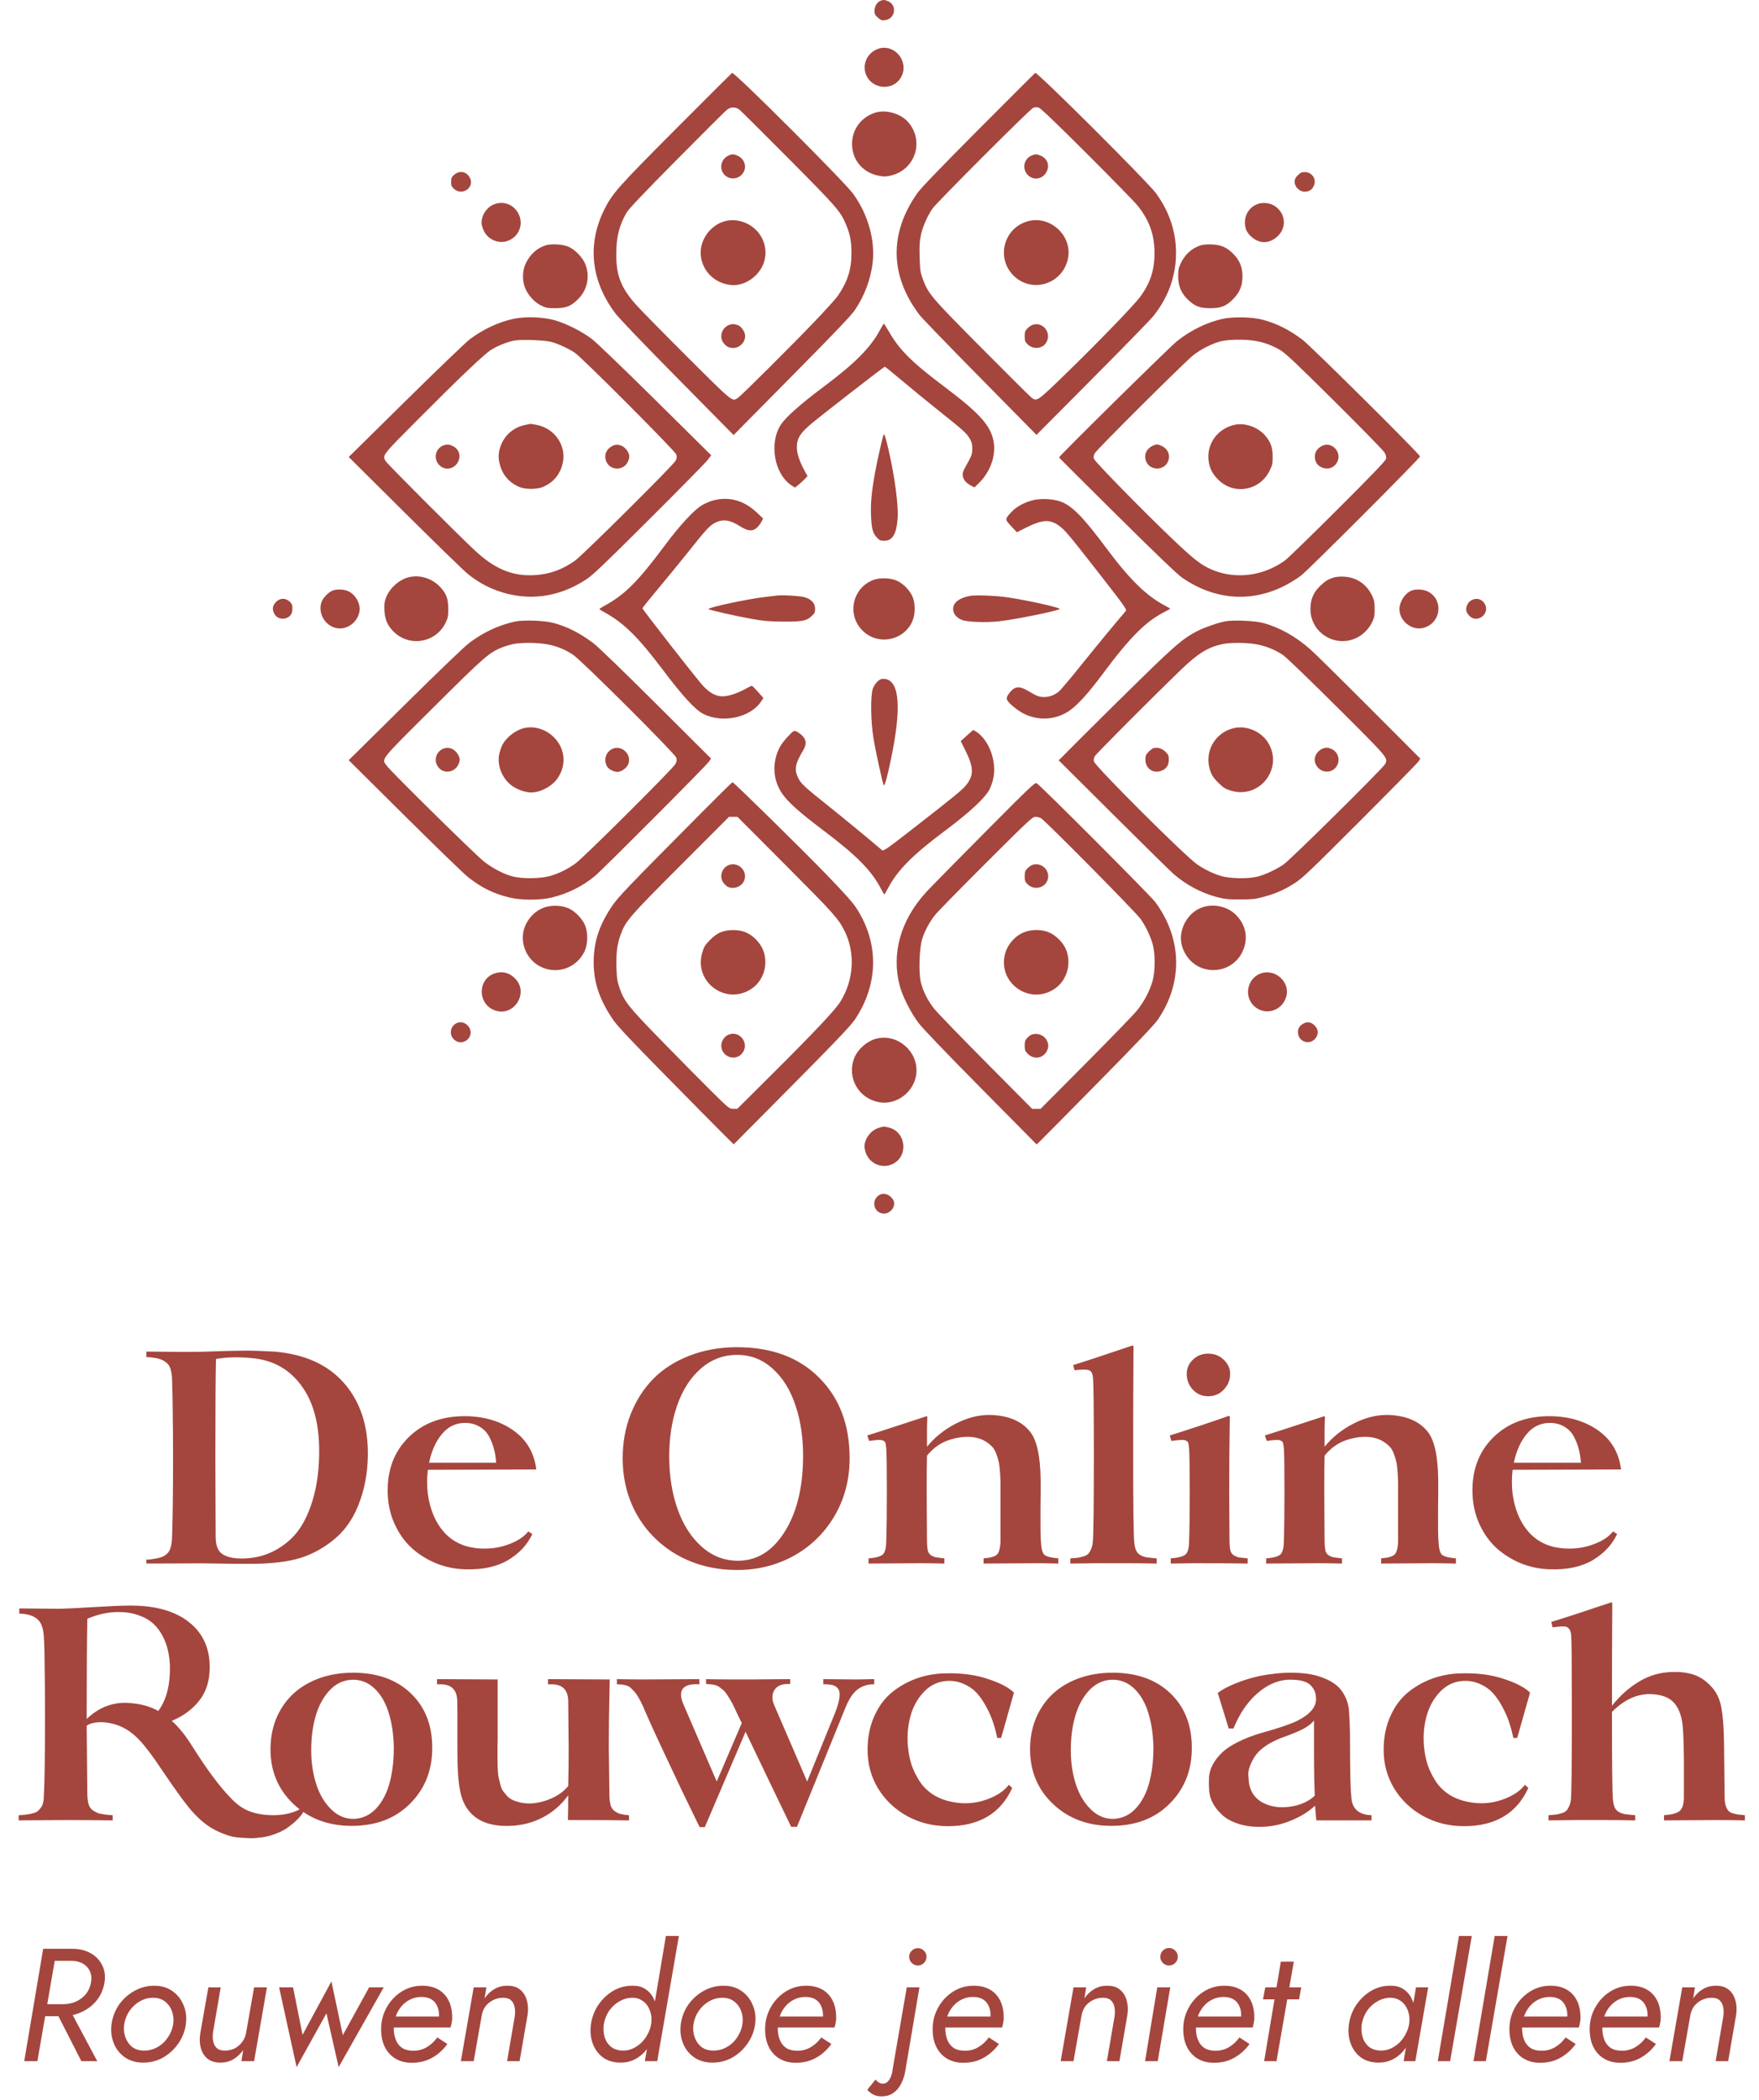 <?xml version="1.0" encoding="UTF-8"?>
<svg xmlns="http://www.w3.org/2000/svg" width="548" height="654" viewBox="0 0 548 654" fill="none">
  <path d="M16.55 624.75H21.1L30.3 642H25.35L16.55 624.75ZM13.45 607H17.7L11.65 642H7.55L13.45 607ZM15.1 610.75L15.75 607H22.6C24.733 607 26.6 607.45 28.2 608.35C29.8 609.217 31 610.45 31.8 612.05C32.633 613.617 32.883 615.433 32.55 617.5C32.217 619.6 31.417 621.45 30.15 623.05C28.883 624.617 27.3 625.833 25.4 626.7C23.533 627.567 21.5 628 19.3 628H12.15L12.8 624.25H19.65C21.117 624.25 22.45 623.983 23.65 623.45C24.883 622.883 25.917 622.1 26.75 621.1C27.583 620.067 28.117 618.867 28.35 617.5C28.583 616.133 28.467 614.95 28 613.95C27.533 612.95 26.8 612.167 25.8 611.6C24.833 611.033 23.65 610.75 22.25 610.75H15.1ZM34.748 630.5C35.048 628.267 35.815 626.25 37.048 624.45C38.315 622.65 39.898 621.217 41.798 620.15C43.732 619.05 45.815 618.5 48.048 618.5C50.282 618.5 52.182 619.067 53.748 620.2C55.315 621.3 56.465 622.767 57.198 624.6C57.965 626.4 58.198 628.367 57.898 630.5C57.598 632.7 56.815 634.7 55.548 636.5C54.315 638.3 52.748 639.75 50.848 640.85C48.948 641.917 46.865 642.45 44.598 642.45C42.398 642.45 40.498 641.9 38.898 640.8C37.332 639.7 36.182 638.25 35.448 636.45C34.715 634.617 34.482 632.633 34.748 630.5ZM38.698 630.5C38.498 631.9 38.615 633.233 39.048 634.5C39.482 635.733 40.182 636.75 41.148 637.55C42.148 638.317 43.398 638.7 44.898 638.7C46.432 638.7 47.832 638.333 49.098 637.6C50.398 636.867 51.465 635.867 52.298 634.6C53.165 633.333 53.715 631.967 53.948 630.5C54.148 629.067 54.032 627.733 53.598 626.5C53.165 625.267 52.448 624.25 51.448 623.45C50.448 622.65 49.198 622.25 47.698 622.25C46.198 622.25 44.798 622.633 43.498 623.4C42.232 624.133 41.165 625.133 40.298 626.4C39.465 627.633 38.932 629 38.698 630.5ZM66.362 633C66.229 634 66.245 634.933 66.412 635.8C66.579 636.667 66.945 637.367 67.512 637.9C68.079 638.433 68.912 638.7 70.012 638.7C71.179 638.7 72.229 638.467 73.162 638C74.095 637.5 74.862 636.833 75.462 636C76.095 635.167 76.495 634.233 76.662 633.2L79.162 619H83.162L79.162 642H75.212L75.762 638.5C74.929 639.733 73.912 640.7 72.712 641.4C71.545 642.1 70.195 642.45 68.662 642.45C66.995 642.45 65.645 642.033 64.612 641.2C63.612 640.367 62.929 639.267 62.562 637.9C62.195 636.533 62.129 635.067 62.362 633.5L64.912 619H68.762L66.362 633ZM86.952 619H91.302L94.252 633.8L103.252 617.15L106.802 633.9L115.002 619H119.552L105.502 643.85L101.702 627.1L92.402 643.85L86.952 619ZM128.277 642.5C126.377 642.5 124.71 642.083 123.277 641.25C121.844 640.417 120.727 639.217 119.927 637.65C119.127 636.083 118.727 634.2 118.727 632C118.727 630.2 119.044 628.5 119.677 626.9C120.344 625.267 121.244 623.833 122.377 622.6C123.544 621.333 124.894 620.333 126.427 619.6C127.994 618.867 129.694 618.5 131.527 618.5C133.46 618.5 135.11 618.883 136.477 619.65C137.877 620.417 138.96 621.55 139.727 623.05C140.494 624.517 140.877 626.35 140.877 628.55C140.877 629.05 140.81 629.6 140.677 630.2C140.577 630.8 140.46 631.233 140.327 631.5H121.177V628.1H137.677L136.127 630.4C136.294 630 136.444 629.583 136.577 629.15C136.71 628.683 136.777 628.217 136.777 627.75C136.777 626.55 136.56 625.533 136.127 624.7C135.727 623.833 135.127 623.167 134.327 622.7C133.527 622.233 132.51 622 131.277 622C130.01 622 128.844 622.267 127.777 622.8C126.744 623.3 125.844 624 125.077 624.9C124.31 625.8 123.71 626.85 123.277 628.05C122.877 629.217 122.677 630.45 122.677 631.75C122.677 633.117 122.894 634.333 123.327 635.4C123.76 636.467 124.427 637.3 125.327 637.9C126.227 638.467 127.377 638.75 128.777 638.75C130.344 638.75 131.76 638.367 133.027 637.6C134.327 636.8 135.394 635.8 136.227 634.6L139.377 636.65C138.177 638.35 136.644 639.75 134.777 640.85C132.91 641.95 130.744 642.5 128.277 642.5ZM160.377 628C160.51 626.967 160.494 626.017 160.327 625.15C160.16 624.283 159.794 623.583 159.227 623.05C158.66 622.517 157.827 622.25 156.727 622.25C155.594 622.25 154.544 622.5 153.577 623C152.644 623.467 151.86 624.117 151.227 624.95C150.627 625.783 150.244 626.733 150.077 627.8L147.577 642H143.577L147.577 619H151.527L150.977 622.45C151.844 621.183 152.86 620.217 154.027 619.55C155.194 618.85 156.544 618.5 158.077 618.5C159.777 618.5 161.11 618.917 162.077 619.75C163.077 620.583 163.76 621.683 164.127 623.05C164.527 624.417 164.61 625.9 164.377 627.5L161.877 642H157.977L160.377 628ZM207.455 603H211.505L204.755 642H200.905L207.455 603ZM184.105 630.5C184.439 628.233 185.222 626.2 186.455 624.4C187.722 622.567 189.272 621.117 191.105 620.05C192.972 618.983 194.989 618.467 197.155 618.5C198.689 618.5 199.972 618.833 201.005 619.5C202.072 620.167 202.905 621.067 203.505 622.2C204.105 623.333 204.489 624.617 204.655 626.05C204.855 627.45 204.855 628.933 204.655 630.5C204.422 632.133 203.989 633.683 203.355 635.15C202.722 636.583 201.922 637.85 200.955 638.95C199.989 640.05 198.855 640.917 197.555 641.55C196.289 642.15 194.889 642.45 193.355 642.45C191.189 642.45 189.355 641.917 187.855 640.85C186.389 639.75 185.322 638.3 184.655 636.5C183.989 634.667 183.805 632.667 184.105 630.5ZM188.105 630.5C187.905 631.967 188.005 633.333 188.405 634.6C188.805 635.833 189.489 636.833 190.455 637.6C191.455 638.333 192.689 638.7 194.155 638.7C195.155 638.7 196.122 638.5 197.055 638.1C198.022 637.667 198.905 637.083 199.705 636.35C200.505 635.583 201.172 634.7 201.705 633.7C202.272 632.7 202.655 631.633 202.855 630.5C203.022 629.4 203.005 628.367 202.805 627.4C202.605 626.433 202.255 625.567 201.755 624.8C201.255 624.033 200.622 623.433 199.855 623C199.122 622.533 198.255 622.283 197.255 622.25C195.789 622.217 194.405 622.567 193.105 623.3C191.805 624 190.705 624.983 189.805 626.25C188.939 627.517 188.372 628.933 188.105 630.5ZM212.092 630.5C212.392 628.267 213.159 626.25 214.392 624.45C215.659 622.65 217.242 621.217 219.142 620.15C221.076 619.05 223.159 618.5 225.392 618.5C227.626 618.5 229.526 619.067 231.092 620.2C232.659 621.3 233.809 622.767 234.542 624.6C235.309 626.4 235.542 628.367 235.242 630.5C234.942 632.7 234.159 634.7 232.892 636.5C231.659 638.3 230.092 639.75 228.192 640.85C226.292 641.917 224.209 642.45 221.942 642.45C219.742 642.45 217.842 641.9 216.242 640.8C214.676 639.7 213.526 638.25 212.792 636.45C212.059 634.617 211.826 632.633 212.092 630.5ZM216.042 630.5C215.842 631.9 215.959 633.233 216.392 634.5C216.826 635.733 217.526 636.75 218.492 637.55C219.492 638.317 220.742 638.7 222.242 638.7C223.776 638.7 225.176 638.333 226.442 637.6C227.742 636.867 228.809 635.867 229.642 634.6C230.509 633.333 231.059 631.967 231.292 630.5C231.492 629.067 231.376 627.733 230.942 626.5C230.509 625.267 229.792 624.25 228.792 623.45C227.792 622.65 226.542 622.25 225.042 622.25C223.542 622.25 222.142 622.633 220.842 623.4C219.576 624.133 218.509 625.133 217.642 626.4C216.809 627.633 216.276 629 216.042 630.5ZM247.906 642.5C246.006 642.5 244.339 642.083 242.906 641.25C241.473 640.417 240.356 639.217 239.556 637.65C238.756 636.083 238.356 634.2 238.356 632C238.356 630.2 238.673 628.5 239.306 626.9C239.973 625.267 240.873 623.833 242.006 622.6C243.173 621.333 244.523 620.333 246.056 619.6C247.623 618.867 249.323 618.5 251.156 618.5C253.089 618.5 254.739 618.883 256.106 619.65C257.506 620.417 258.589 621.55 259.356 623.05C260.123 624.517 260.506 626.35 260.506 628.55C260.506 629.05 260.439 629.6 260.306 630.2C260.206 630.8 260.089 631.233 259.956 631.5H240.806V628.1H257.306L255.756 630.4C255.923 630 256.073 629.583 256.206 629.15C256.339 628.683 256.406 628.217 256.406 627.75C256.406 626.55 256.189 625.533 255.756 624.7C255.356 623.833 254.756 623.167 253.956 622.7C253.156 622.233 252.139 622 250.906 622C249.639 622 248.473 622.267 247.406 622.8C246.373 623.3 245.473 624 244.706 624.9C243.939 625.8 243.339 626.85 242.906 628.05C242.506 629.217 242.306 630.45 242.306 631.75C242.306 633.117 242.523 634.333 242.956 635.4C243.389 636.467 244.056 637.3 244.956 637.9C245.856 638.467 247.006 638.75 248.406 638.75C249.973 638.75 251.389 638.367 252.656 637.6C253.956 636.8 255.023 635.8 255.856 634.6L259.006 636.65C257.806 638.35 256.273 639.75 254.406 640.85C252.539 641.95 250.373 642.5 247.906 642.5ZM283.245 609.5C283.245 608.733 283.512 608.1 284.045 607.6C284.578 607.067 285.212 606.8 285.945 606.8C286.712 606.8 287.345 607.067 287.845 607.6C288.378 608.1 288.645 608.733 288.645 609.5C288.645 610.233 288.378 610.867 287.845 611.4C287.345 611.933 286.712 612.2 285.945 612.2C285.212 612.2 284.578 611.933 284.045 611.4C283.512 610.867 283.245 610.233 283.245 609.5ZM272.795 647.7C273.028 648.067 273.345 648.367 273.745 648.6C274.112 648.867 274.512 649 274.945 649C275.578 649.033 276.112 648.833 276.545 648.4C276.978 647.967 277.328 647.4 277.595 646.7C277.862 646 278.028 645.267 278.095 644.5L282.495 619H286.445L282.045 645C281.812 646.467 281.378 647.8 280.745 649C280.145 650.233 279.328 651.2 278.295 651.9C277.262 652.633 276.012 652.983 274.545 652.95C273.612 652.95 272.795 652.767 272.095 652.4C271.362 652.033 270.728 651.533 270.195 650.9L272.795 647.7ZM300.103 642.5C298.203 642.5 296.536 642.083 295.103 641.25C293.67 640.417 292.553 639.217 291.753 637.65C290.953 636.083 290.553 634.2 290.553 632C290.553 630.2 290.87 628.5 291.503 626.9C292.17 625.267 293.07 623.833 294.203 622.6C295.37 621.333 296.72 620.333 298.253 619.6C299.82 618.867 301.52 618.5 303.353 618.5C305.286 618.5 306.936 618.883 308.303 619.65C309.703 620.417 310.786 621.55 311.553 623.05C312.32 624.517 312.703 626.35 312.703 628.55C312.703 629.05 312.636 629.6 312.503 630.2C312.403 630.8 312.286 631.233 312.153 631.5H293.003V628.1H309.503L307.953 630.4C308.12 630 308.27 629.583 308.403 629.15C308.536 628.683 308.603 628.217 308.603 627.75C308.603 626.55 308.386 625.533 307.953 624.7C307.553 623.833 306.953 623.167 306.153 622.7C305.353 622.233 304.336 622 303.103 622C301.836 622 300.67 622.267 299.603 622.8C298.57 623.3 297.67 624 296.903 624.9C296.136 625.8 295.536 626.85 295.103 628.05C294.703 629.217 294.503 630.45 294.503 631.75C294.503 633.117 294.72 634.333 295.153 635.4C295.586 636.467 296.253 637.3 297.153 637.9C298.053 638.467 299.203 638.75 300.603 638.75C302.17 638.75 303.586 638.367 304.853 637.6C306.153 636.8 307.22 635.8 308.053 634.6L311.203 636.65C310.003 638.35 308.47 639.75 306.603 640.85C304.736 641.95 302.57 642.5 300.103 642.5ZM347.242 628C347.376 626.967 347.359 626.017 347.192 625.15C347.026 624.283 346.659 623.583 346.092 623.05C345.526 622.517 344.692 622.25 343.592 622.25C342.459 622.25 341.409 622.5 340.442 623C339.509 623.467 338.726 624.117 338.092 624.95C337.492 625.783 337.109 626.733 336.942 627.8L334.442 642H330.442L334.442 619H338.392L337.842 622.45C338.709 621.183 339.726 620.217 340.892 619.55C342.059 618.85 343.409 618.5 344.942 618.5C346.642 618.5 347.976 618.917 348.942 619.75C349.942 620.583 350.626 621.683 350.992 623.05C351.392 624.417 351.476 625.9 351.242 627.5L348.742 642H344.842L347.242 628ZM361.482 609.5C361.482 608.733 361.748 608.083 362.282 607.55C362.815 607.017 363.448 606.75 364.182 606.75C364.948 606.75 365.598 607.017 366.132 607.55C366.665 608.083 366.932 608.733 366.932 609.5C366.932 610.233 366.665 610.867 366.132 611.4C365.598 611.933 364.948 612.2 364.182 612.2C363.448 612.2 362.815 611.933 362.282 611.4C361.748 610.867 361.482 610.233 361.482 609.5ZM360.532 619H364.582L360.682 642H356.732L360.532 619ZM378.179 642.5C376.279 642.5 374.613 642.083 373.179 641.25C371.746 640.417 370.629 639.217 369.829 637.65C369.029 636.083 368.629 634.2 368.629 632C368.629 630.2 368.946 628.5 369.579 626.9C370.246 625.267 371.146 623.833 372.279 622.6C373.446 621.333 374.796 620.333 376.329 619.6C377.896 618.867 379.596 618.5 381.429 618.5C383.363 618.5 385.013 618.883 386.379 619.65C387.779 620.417 388.863 621.55 389.629 623.05C390.396 624.517 390.779 626.35 390.779 628.55C390.779 629.05 390.713 629.6 390.579 630.2C390.479 630.8 390.363 631.233 390.229 631.5H371.079V628.1H387.579L386.029 630.4C386.196 630 386.346 629.583 386.479 629.15C386.613 628.683 386.679 628.217 386.679 627.75C386.679 626.55 386.463 625.533 386.029 624.7C385.629 623.833 385.029 623.167 384.229 622.7C383.429 622.233 382.413 622 381.179 622C379.913 622 378.746 622.267 377.679 622.8C376.646 623.3 375.746 624 374.979 624.9C374.213 625.8 373.613 626.85 373.179 628.05C372.779 629.217 372.579 630.45 372.579 631.75C372.579 633.117 372.796 634.333 373.229 635.4C373.663 636.467 374.329 637.3 375.229 637.9C376.129 638.467 377.279 638.75 378.679 638.75C380.246 638.75 381.663 638.367 382.929 637.6C384.229 636.8 385.296 635.8 386.129 634.6L389.279 636.65C388.079 638.35 386.546 639.75 384.679 640.85C382.813 641.95 380.646 642.5 378.179 642.5ZM394.179 619H405.379L404.729 622.75H393.479L394.179 619ZM399.029 611H403.079L397.679 642H393.829L399.029 611ZM441.138 619H444.938L440.938 642H437.288L441.138 619ZM420.238 630.5C420.572 628.233 421.355 626.2 422.588 624.4C423.855 622.567 425.405 621.117 427.238 620.05C429.105 618.983 431.122 618.467 433.288 618.5C434.822 618.5 436.105 618.833 437.138 619.5C438.205 620.167 439.038 621.067 439.638 622.2C440.238 623.333 440.622 624.617 440.788 626.05C440.988 627.45 440.988 628.933 440.788 630.5C440.555 632.133 440.122 633.683 439.488 635.15C438.855 636.583 438.055 637.85 437.088 638.95C436.122 640.05 434.988 640.917 433.688 641.55C432.422 642.15 431.022 642.45 429.488 642.45C427.322 642.45 425.488 641.917 423.988 640.85C422.522 639.75 421.455 638.3 420.788 636.5C420.122 634.667 419.938 632.667 420.238 630.5ZM424.238 630.5C424.038 631.967 424.138 633.333 424.538 634.6C424.938 635.833 425.622 636.833 426.588 637.6C427.588 638.333 428.822 638.7 430.288 638.7C431.288 638.7 432.255 638.5 433.188 638.1C434.155 637.667 435.038 637.083 435.838 636.35C436.638 635.583 437.305 634.7 437.838 633.7C438.405 632.7 438.788 631.633 438.988 630.5C439.155 629.4 439.138 628.367 438.938 627.4C438.738 626.433 438.388 625.567 437.888 624.8C437.388 624.033 436.755 623.433 435.988 623C435.255 622.533 434.388 622.283 433.388 622.25C431.922 622.217 430.538 622.567 429.238 623.3C427.938 624 426.838 624.983 425.938 626.25C425.072 627.517 424.505 628.933 424.238 630.5ZM454.525 603H458.525L451.775 642H447.925L454.525 603ZM465.658 603H469.658L462.908 642H459.058L465.658 603ZM479.791 642.5C477.891 642.5 476.224 642.083 474.791 641.25C473.357 640.417 472.241 639.217 471.441 637.65C470.641 636.083 470.241 634.2 470.241 632C470.241 630.2 470.557 628.5 471.191 626.9C471.857 625.267 472.757 623.833 473.891 622.6C475.057 621.333 476.407 620.333 477.941 619.6C479.507 618.867 481.207 618.5 483.041 618.5C484.974 618.5 486.624 618.883 487.991 619.65C489.391 620.417 490.474 621.55 491.241 623.05C492.007 624.517 492.391 626.35 492.391 628.55C492.391 629.05 492.324 629.6 492.191 630.2C492.091 630.8 491.974 631.233 491.841 631.5H472.691V628.1H489.191L487.641 630.4C487.807 630 487.957 629.583 488.091 629.15C488.224 628.683 488.291 628.217 488.291 627.75C488.291 626.55 488.074 625.533 487.641 624.7C487.241 623.833 486.641 623.167 485.841 622.7C485.041 622.233 484.024 622 482.791 622C481.524 622 480.357 622.267 479.291 622.8C478.257 623.3 477.357 624 476.591 624.9C475.824 625.8 475.224 626.85 474.791 628.05C474.391 629.217 474.191 630.45 474.191 631.75C474.191 633.117 474.407 634.333 474.841 635.4C475.274 636.467 475.941 637.3 476.841 637.9C477.741 638.467 478.891 638.75 480.291 638.75C481.857 638.75 483.274 638.367 484.541 637.6C485.841 636.8 486.907 635.8 487.741 634.6L490.891 636.65C489.691 638.35 488.157 639.75 486.291 640.85C484.424 641.95 482.257 642.5 479.791 642.5ZM504.791 642.5C502.891 642.5 501.224 642.083 499.791 641.25C498.357 640.417 497.241 639.217 496.441 637.65C495.641 636.083 495.241 634.2 495.241 632C495.241 630.2 495.557 628.5 496.191 626.9C496.857 625.267 497.757 623.833 498.891 622.6C500.057 621.333 501.407 620.333 502.941 619.6C504.507 618.867 506.207 618.5 508.041 618.5C509.974 618.5 511.624 618.883 512.991 619.65C514.391 620.417 515.474 621.55 516.241 623.05C517.007 624.517 517.391 626.35 517.391 628.55C517.391 629.05 517.324 629.6 517.191 630.2C517.091 630.8 516.974 631.233 516.841 631.5H497.691V628.1H514.191L512.641 630.4C512.807 630 512.957 629.583 513.091 629.15C513.224 628.683 513.291 628.217 513.291 627.75C513.291 626.55 513.074 625.533 512.641 624.7C512.241 623.833 511.641 623.167 510.841 622.7C510.041 622.233 509.024 622 507.791 622C506.524 622 505.357 622.267 504.291 622.8C503.257 623.3 502.357 624 501.591 624.9C500.824 625.8 500.224 626.85 499.791 628.05C499.391 629.217 499.191 630.45 499.191 631.75C499.191 633.117 499.407 634.333 499.841 635.4C500.274 636.467 500.941 637.3 501.841 637.9C502.741 638.467 503.891 638.75 505.291 638.75C506.857 638.75 508.274 638.367 509.541 637.6C510.841 636.8 511.907 635.8 512.741 634.6L515.891 636.65C514.691 638.35 513.157 639.75 511.291 640.85C509.424 641.95 507.257 642.5 504.791 642.5ZM536.891 628C537.024 626.967 537.007 626.017 536.841 625.15C536.674 624.283 536.307 623.583 535.741 623.05C535.174 622.517 534.341 622.25 533.241 622.25C532.107 622.25 531.057 622.5 530.091 623C529.157 623.467 528.374 624.117 527.741 624.95C527.141 625.783 526.757 626.733 526.591 627.8L524.091 642H520.091L524.091 619H528.041L527.491 622.45C528.357 621.183 529.374 620.217 530.541 619.55C531.707 618.85 533.057 618.5 534.591 618.5C536.291 618.5 537.624 618.917 538.591 619.75C539.591 620.583 540.274 621.683 540.641 623.05C541.041 624.417 541.124 625.9 540.891 627.5L538.391 642H534.491L536.891 628Z" fill="#A4463E"></path>
  <path d="M85.406 420.984C94.879 421.766 102.138 425.037 107.184 430.799C112.229 436.561 114.703 444.031 114.605 453.211C114.54 458.908 113.531 464.165 111.578 468.982C109.658 473.8 106.728 477.641 102.789 480.506C100.152 482.459 97.402 483.94 94.537 484.949C91.672 485.958 88.059 486.609 83.697 486.902C81.874 487.098 77.626 487.146 70.953 487.049C64.28 486.951 60.634 486.902 60.016 486.902H60.113C64.606 486.902 64.589 486.919 60.065 486.951C50.429 486.984 45.611 487 45.611 487V485.779C46.132 485.779 46.62 485.747 47.076 485.682C48.215 485.519 49.094 485.356 49.713 485.193C50.364 485.031 51.015 484.721 51.666 484.266C52.35 483.777 52.838 483.061 53.131 482.117C53.424 481.173 53.587 479.969 53.619 478.504C53.815 472.677 53.912 464.539 53.912 454.09C53.912 448.719 53.88 444.031 53.815 440.027C53.782 436.023 53.733 433.354 53.668 432.02L53.619 430.018C53.587 428.553 53.424 427.348 53.131 426.404C52.838 425.46 52.35 424.76 51.666 424.305C51.015 423.816 50.364 423.475 49.713 423.279C49.094 423.084 48.215 422.921 47.076 422.791L45.611 422.693V420.984L57.086 421.082H59.478C61.236 421.082 63.922 421.017 67.535 420.887C71.181 420.757 74.046 420.691 76.129 420.691C78.212 420.659 81.305 420.757 85.406 420.984ZM99.42 453.602C99.648 444.65 97.988 437.57 94.439 432.361C90.891 427.12 86.041 424.061 79.889 423.182C75.299 422.596 71.1 422.628 67.291 423.279C67.161 428.618 67.096 438.888 67.096 454.09C67.096 458.061 67.112 462.749 67.144 468.152C67.177 473.556 67.193 477.072 67.193 478.699C67.193 481.076 67.747 482.752 68.853 483.729C69.993 484.673 71.669 485.226 73.883 485.389C80.328 485.747 85.894 483.745 90.582 479.383C93.154 477.007 95.237 473.556 96.832 469.031C98.427 464.507 99.29 459.363 99.42 453.602ZM148.375 482.215C151.793 482.573 154.999 482.231 157.994 481.189C161.021 480.148 163.219 478.748 164.586 476.99L165.855 477.82C164.26 481.173 161.738 483.875 158.287 485.926C154.837 487.977 150.458 488.937 145.152 488.807C141.962 488.742 138.919 488.139 136.021 487C133.157 485.828 130.602 484.249 128.355 482.264C126.142 480.245 124.352 477.755 122.984 474.793C121.617 471.831 120.885 468.592 120.787 465.076C120.592 457.947 122.757 452.153 127.281 447.693C131.806 443.234 137.73 441.036 145.055 441.102C150.882 441.167 155.846 442.648 159.947 445.545C164.049 448.442 166.425 452.495 167.076 457.703L133.287 457.801C132.994 460.307 132.994 462.814 133.287 465.32C133.971 470.171 135.598 474.077 138.17 477.039C140.742 480.001 144.143 481.727 148.375 482.215ZM144.859 443.201C141.995 443.201 139.602 444.357 137.682 446.668C135.761 448.979 134.426 451.958 133.678 455.604H154.576C154.479 454.074 154.251 452.658 153.893 451.355C153.567 450.053 153.062 448.751 152.379 447.449C151.695 446.147 150.702 445.122 149.4 444.373C148.131 443.592 146.617 443.201 144.859 443.201ZM228.805 489.002C222.164 488.872 216.191 487.293 210.885 484.266C205.579 481.206 201.428 477.055 198.434 471.814C195.471 466.541 193.99 460.665 193.99 454.188C193.99 449.272 194.82 444.699 196.48 440.467C198.173 436.202 200.517 432.54 203.512 429.48C206.539 426.421 210.266 424.028 214.693 422.303C219.153 420.545 224.052 419.65 229.391 419.617C240.263 419.585 248.857 422.742 255.172 429.09C261.52 435.405 264.693 443.771 264.693 454.188C264.693 460.926 263.082 466.997 259.859 472.4C256.637 477.771 252.291 481.922 246.822 484.852C241.354 487.749 235.348 489.132 228.805 489.002ZM229.195 486.121C235.315 486.349 240.312 483.484 244.186 477.527C248.092 471.57 250.094 463.758 250.191 454.09C250.257 448.068 249.475 442.648 247.848 437.83C246.253 432.98 243.876 429.139 240.719 426.307C237.561 423.442 233.883 422.01 229.684 422.01C225.354 422.01 221.562 423.442 218.307 426.307C215.051 429.171 212.594 433.012 210.934 437.83C209.273 442.648 208.46 448.035 208.492 453.992C208.525 459.852 209.387 465.19 211.08 470.008C212.773 474.793 215.198 478.634 218.355 481.531C221.513 484.428 225.126 485.958 229.195 486.121ZM324.293 480.213C324.391 482.394 324.765 483.761 325.416 484.314C326.067 484.835 327.499 485.193 329.713 485.389V487H329.322C326.881 486.935 324.667 486.902 322.682 486.902H322.389L306.812 487H306.422V485.389C308.505 485.226 309.872 484.852 310.523 484.266C311.207 483.68 311.598 482.329 311.695 480.213V467.908C311.695 467.485 311.695 466.85 311.695 466.004C311.695 464.214 311.695 462.895 311.695 462.049C311.695 461.202 311.646 460.063 311.549 458.631C311.451 457.199 311.321 456.124 311.158 455.408C310.995 454.66 310.735 453.797 310.377 452.82C310.019 451.844 309.579 451.095 309.059 450.574C308.538 450.021 307.887 449.5 307.105 449.012C306.357 448.523 305.462 448.149 304.42 447.889C302.141 447.303 299.488 447.433 296.461 448.279C293.434 449.093 290.878 450.802 288.795 453.406C288.73 455.815 288.697 459.51 288.697 464.49L288.795 480.213C288.827 481.385 288.909 482.296 289.039 482.947C289.202 483.566 289.527 484.054 290.016 484.412C290.536 484.738 291.057 484.949 291.578 485.047C292.132 485.145 293.01 485.258 294.215 485.389V487H293.775C291.399 486.935 289.137 486.902 286.988 486.902H286.695L271.021 487H270.582V485.389C272.73 485.226 274.179 484.852 274.928 484.266C275.676 483.647 276.067 482.296 276.1 480.213C276.23 476.144 276.295 470.903 276.295 464.49C276.295 457.166 276.23 452.706 276.1 451.111C276.067 450.688 276.035 450.428 276.002 450.33C276.002 450.232 275.969 450.021 275.904 449.695C275.839 449.37 275.758 449.158 275.66 449.061C275.562 448.963 275.416 448.865 275.221 448.768C275.025 448.637 274.781 448.556 274.488 448.523C273.707 448.458 272.47 448.556 270.777 448.816L270.191 447.107C272.047 446.554 278.215 444.552 288.697 441.102L288.893 441.297V441.785C288.893 442.111 288.876 442.566 288.844 443.152C288.844 443.706 288.827 444.34 288.795 445.057C288.795 445.773 288.795 446.635 288.795 447.645C288.795 448.621 288.795 449.614 288.795 450.623C291.139 447.726 294.085 445.35 297.633 443.494C301.214 441.639 304.729 440.711 308.18 440.711C313.941 440.809 318.173 442.534 320.875 445.887C322.991 448.491 324.098 453.455 324.195 460.779C324.228 462.179 324.212 465.418 324.146 470.496C324.114 475.574 324.163 478.813 324.293 480.213ZM353.375 480.506C353.473 481.548 353.684 482.394 354.01 483.045C354.335 483.663 354.775 484.119 355.328 484.412C355.882 484.705 356.484 484.917 357.135 485.047C357.786 485.145 358.6 485.242 359.576 485.34C359.934 485.34 360.195 485.356 360.357 485.389V487H359.967C356.646 486.935 353.88 486.902 351.666 486.902H342.145L333.844 487H333.453V485.389C334.462 485.324 335.211 485.258 335.699 485.193C336.188 485.128 336.773 484.998 337.457 484.803C338.141 484.607 338.645 484.347 338.971 484.021C339.296 483.696 339.589 483.24 339.85 482.654C340.143 482.068 340.338 481.352 340.436 480.506C340.663 478.455 340.777 469.454 340.777 453.504C340.777 439.409 340.696 431.368 340.533 429.383C340.468 428.536 340.322 427.918 340.094 427.527C339.898 427.104 339.524 426.827 338.971 426.697C338.124 426.535 336.725 426.567 334.771 426.795L334.332 425.184C337.815 424.109 343.984 422.075 352.838 419.08L353.131 419.324C353.066 428.602 353.033 439.995 353.033 453.504C353.033 469.454 353.147 478.455 353.375 480.506ZM376.402 434.9C374.514 434.9 372.919 434.217 371.617 432.85C370.348 431.482 369.713 429.839 369.713 427.918C369.713 426.225 370.348 424.76 371.617 423.523C372.919 422.254 374.514 421.619 376.402 421.619C378.323 421.619 379.934 422.254 381.236 423.523C382.571 424.76 383.238 426.225 383.238 427.918C383.238 429.839 382.571 431.482 381.236 432.85C379.934 434.217 378.323 434.9 376.402 434.9ZM383.043 480.311C383.076 481.45 383.173 482.345 383.336 482.996C383.499 483.615 383.857 484.103 384.41 484.461C384.996 484.786 385.533 484.998 386.021 485.096C386.542 485.161 387.438 485.258 388.707 485.389V487H388.316C385.712 486.935 380.341 486.902 372.203 486.902H371.91L365.123 487H364.732V485.389C366.946 485.226 368.443 484.852 369.225 484.266C370.006 483.68 370.413 482.361 370.445 480.311C370.576 477.023 370.641 471.749 370.641 464.49C370.641 457.166 370.576 452.706 370.445 451.111C370.413 450.688 370.38 450.428 370.348 450.33C370.348 450.232 370.315 450.021 370.25 449.695C370.185 449.37 370.104 449.158 370.006 449.061C369.908 448.963 369.762 448.865 369.566 448.768C369.371 448.637 369.127 448.556 368.834 448.523C367.988 448.458 366.686 448.556 364.928 448.816L364.439 447.107C370.494 445.219 376.63 443.185 382.848 441.004L383.141 441.199C383.01 449.728 382.945 457.492 382.945 464.49L383.043 480.311ZM448.16 480.213C448.258 482.394 448.632 483.761 449.283 484.314C449.934 484.835 451.367 485.193 453.58 485.389V487H453.189C450.748 486.935 448.535 486.902 446.549 486.902H446.256L430.68 487H430.289V485.389C432.372 485.226 433.74 484.852 434.391 484.266C435.074 483.68 435.465 482.329 435.562 480.213V467.908C435.562 467.485 435.562 466.85 435.562 466.004C435.562 464.214 435.562 462.895 435.562 462.049C435.562 461.202 435.514 460.063 435.416 458.631C435.318 457.199 435.188 456.124 435.025 455.408C434.863 454.66 434.602 453.797 434.244 452.82C433.886 451.844 433.447 451.095 432.926 450.574C432.405 450.021 431.754 449.5 430.973 449.012C430.224 448.523 429.329 448.149 428.287 447.889C426.008 447.303 423.355 447.433 420.328 448.279C417.301 449.093 414.745 450.802 412.662 453.406C412.597 455.815 412.564 459.51 412.564 464.49L412.662 480.213C412.695 481.385 412.776 482.296 412.906 482.947C413.069 483.566 413.395 484.054 413.883 484.412C414.404 484.738 414.924 484.949 415.445 485.047C415.999 485.145 416.878 485.258 418.082 485.389V487H417.643C415.266 486.935 413.004 486.902 410.855 486.902H410.562L394.889 487H394.449V485.389C396.598 485.226 398.046 484.852 398.795 484.266C399.544 483.647 399.934 482.296 399.967 480.213C400.097 476.144 400.162 470.903 400.162 464.49C400.162 457.166 400.097 452.706 399.967 451.111C399.934 450.688 399.902 450.428 399.869 450.33C399.869 450.232 399.837 450.021 399.771 449.695C399.706 449.37 399.625 449.158 399.527 449.061C399.43 448.963 399.283 448.865 399.088 448.768C398.893 448.637 398.648 448.556 398.355 448.523C397.574 448.458 396.337 448.556 394.645 448.816L394.059 447.107C395.914 446.554 402.083 444.552 412.564 441.102L412.76 441.297V441.785C412.76 442.111 412.743 442.566 412.711 443.152C412.711 443.706 412.695 444.34 412.662 445.057C412.662 445.773 412.662 446.635 412.662 447.645C412.662 448.621 412.662 449.614 412.662 450.623C415.006 447.726 417.952 445.35 421.5 443.494C425.081 441.639 428.596 440.711 432.047 440.711C437.809 440.809 442.04 442.534 444.742 445.887C446.858 448.491 447.965 453.455 448.062 460.779C448.095 462.179 448.079 465.418 448.014 470.496C447.981 475.574 448.03 478.813 448.16 480.213ZM486.324 482.215C489.742 482.573 492.949 482.231 495.943 481.189C498.971 480.148 501.168 478.748 502.535 476.99L503.805 477.82C502.21 481.173 499.687 483.875 496.236 485.926C492.786 487.977 488.408 488.937 483.102 488.807C479.911 488.742 476.868 488.139 473.971 487C471.106 485.828 468.551 484.249 466.305 482.264C464.091 480.245 462.301 477.755 460.934 474.793C459.566 471.831 458.834 468.592 458.736 465.076C458.541 457.947 460.706 452.153 465.23 447.693C469.755 443.234 475.68 441.036 483.004 441.102C488.831 441.167 493.795 442.648 497.896 445.545C501.998 448.442 504.374 452.495 505.025 457.703L471.236 457.801C470.943 460.307 470.943 462.814 471.236 465.32C471.92 470.171 473.548 474.077 476.119 477.039C478.691 480.001 482.092 481.727 486.324 482.215ZM482.809 443.201C479.944 443.201 477.551 444.357 475.631 446.668C473.71 448.979 472.376 451.958 471.627 455.604H492.525C492.428 454.074 492.2 452.658 491.842 451.355C491.516 450.053 491.012 448.751 490.328 447.449C489.645 446.147 488.652 445.122 487.35 444.373C486.08 443.592 484.566 443.201 482.809 443.201ZM93.414 563.484L94.488 564.412C94.228 564.9 93.756 565.519 93.072 566.268C92.421 566.984 91.51 567.798 90.338 568.709C89.199 569.653 87.734 570.467 85.943 571.15C84.153 571.867 82.265 572.29 80.279 572.42C79.433 572.55 78.456 572.583 77.35 572.518C76.275 572.485 75.185 572.42 74.078 572.322C72.971 572.225 71.767 571.948 70.465 571.492C69.163 571.036 67.877 570.467 66.607 569.783C65.37 569.132 64.052 568.204 62.652 567C61.253 565.763 59.902 564.331 58.6 562.703C57.005 560.685 55.296 558.357 53.473 555.721C51.65 553.051 50.136 550.838 48.932 549.08C47.727 547.29 46.409 545.516 44.977 543.758C43.544 541.967 42.063 540.519 40.533 539.412C39.003 538.305 37.359 537.508 35.602 537.02C33.844 536.531 32.184 536.336 30.621 536.434C29.091 536.531 27.887 536.889 27.008 537.508L27.203 558.797C27.236 560.164 27.382 561.271 27.643 562.117C27.936 562.931 28.408 563.549 29.059 563.973C29.742 564.396 30.361 564.689 30.914 564.852C31.5 564.982 32.395 565.128 33.6 565.291L35.113 565.389V567C29.254 566.935 24.485 566.902 20.807 566.902L5.816 567V565.389C6.337 565.389 6.826 565.356 7.281 565.291C8.128 565.193 8.73 565.112 9.088 565.047C9.479 564.982 9.967 564.868 10.553 564.705C11.171 564.51 11.611 564.282 11.871 564.021C12.164 563.761 12.473 563.403 12.799 562.947C13.124 562.492 13.352 561.938 13.482 561.287C13.613 560.604 13.678 559.806 13.678 558.895C13.906 554.858 14.02 546.59 14.02 534.09C14.02 528.654 13.987 523.95 13.922 519.979C13.889 516.007 13.841 513.387 13.775 512.117L13.678 510.213C13.58 507.609 13.027 505.77 12.018 504.695C11.041 503.621 9.527 502.954 7.477 502.693L6.012 502.596V500.984L18.316 501.082H18.707C19.879 501.082 23.199 500.919 28.668 500.594C34.137 500.268 37.88 500.105 39.898 500.105C48.167 499.975 54.547 501.733 59.039 505.379C63.564 509.025 65.647 514.103 65.289 520.613C65.094 524.389 63.906 527.563 61.725 530.135C59.544 532.706 56.809 534.66 53.522 535.994C55.735 537.98 57.9 540.682 60.016 544.1C64.54 551.261 68.495 556.567 71.881 560.018C73.671 561.971 75.624 563.354 77.74 564.168C79.889 564.982 82.412 565.389 85.309 565.389C87.294 565.356 89.003 565.128 90.436 564.705C91.9 564.282 92.893 563.875 93.414 563.484ZM39.215 530.379C43.186 530.509 46.555 531.355 49.322 532.918C51.471 529.988 52.659 526.212 52.887 521.59C53.017 519.409 52.919 517.374 52.594 515.486C52.301 513.566 51.747 511.775 50.934 510.115C50.152 508.455 49.143 507.039 47.906 505.867C46.669 504.695 45.107 503.784 43.219 503.133C41.363 502.449 39.264 502.107 36.92 502.107C33.665 502.107 30.426 502.807 27.203 504.207C27.073 510.978 27.008 520.939 27.008 534.09V535.408C30.588 531.99 34.658 530.314 39.215 530.379ZM109.557 568.709C102.265 568.709 96.21 566.43 91.393 561.873C86.607 557.316 84.231 551.587 84.264 544.686C84.296 539.998 85.403 535.848 87.584 532.234C89.765 528.621 92.792 525.854 96.666 523.934C100.572 521.98 105.016 521.004 109.996 521.004C117.581 521.004 123.619 523.185 128.111 527.547C132.604 531.909 134.785 537.719 134.654 544.979C134.557 551.749 132.213 557.397 127.623 561.922C123.066 566.447 117.044 568.709 109.557 568.709ZM110.68 566.512C113.316 566.284 115.562 565.128 117.418 563.045C119.273 560.929 120.608 558.292 121.422 555.135C122.268 551.945 122.691 548.364 122.691 544.393C122.626 540.291 122.089 536.645 121.08 533.455C120.104 530.265 118.606 527.726 116.588 525.838C114.57 523.95 112.193 523.071 109.459 523.201C106.79 523.364 104.479 524.52 102.525 526.668C100.605 528.784 99.189 531.469 98.277 534.725C97.366 537.98 96.926 541.577 96.959 545.516C96.992 549.292 97.545 552.791 98.619 556.014C99.693 559.204 101.288 561.792 103.404 563.777C105.52 565.763 107.945 566.674 110.68 566.512ZM194.84 565.291L195.963 565.389V567H195.035C192.431 566.935 186.995 566.902 178.727 566.902H176.92C176.985 564.819 177.018 562.247 177.018 559.188C174.934 562.085 172.33 564.363 169.205 566.023C166.08 567.684 162.63 568.579 158.854 568.709C152.896 568.937 148.567 567.293 145.865 563.777C144.693 562.247 143.863 560.311 143.375 557.967C142.887 555.59 142.61 552.596 142.545 548.982C142.512 547.29 142.496 544.083 142.496 539.363C142.529 534.611 142.512 531.388 142.447 529.695C142.35 526.31 140.608 524.617 137.223 524.617H136.148V523.006H137.027L155.045 523.104V541.023C155.045 541.772 155.029 542.895 154.996 544.393C154.996 545.89 154.996 546.997 154.996 547.713C154.996 548.396 155.012 549.357 155.045 550.594C155.11 551.798 155.191 552.726 155.289 553.377C155.419 553.995 155.598 554.76 155.826 555.672C156.054 556.583 156.347 557.299 156.705 557.82C157.063 558.309 157.486 558.829 157.975 559.383C158.495 559.936 159.114 560.376 159.83 560.701C160.579 561.027 161.409 561.287 162.32 561.482C164.794 561.971 167.447 561.727 170.279 560.75C173.144 559.773 175.39 558.292 177.018 556.307C177.115 552.889 177.164 549.048 177.164 544.783L177.018 529.695C176.92 526.31 175.195 524.617 171.842 524.617H170.719V523.006H171.646L189.957 523.104L189.859 528.182C189.729 532.706 189.664 538.143 189.664 544.49L189.859 559.383C189.892 560.587 190.022 561.58 190.25 562.361C190.51 563.11 190.901 563.68 191.422 564.07C191.975 564.461 192.48 564.738 192.936 564.9C193.391 565.031 194.026 565.161 194.84 565.291ZM192.086 523.006H192.184H192.086ZM271.871 523.006H272.359V524.617H272.066C270.243 524.617 268.632 525.138 267.232 526.18C265.833 527.189 264.579 529.028 263.473 531.697L248.287 569.002H246.48C241.5 558.683 236.764 548.82 232.271 539.412L219.576 569.1H217.965C216.109 565.291 214.368 561.71 212.74 558.357C211.145 554.972 209.778 552.075 208.639 549.666C207.499 547.257 206.474 545.076 205.562 543.123C204.651 541.137 203.886 539.477 203.268 538.143C202.682 536.808 202.193 535.717 201.803 534.871C201.412 533.992 201.087 533.26 200.826 532.674C200.598 532.055 200.452 531.697 200.387 531.6C199.898 530.525 199.426 529.598 198.971 528.816C198.515 528.003 198.059 527.352 197.604 526.863C197.148 526.375 196.757 525.984 196.432 525.691C196.106 525.366 195.699 525.138 195.211 525.008C194.755 524.878 194.43 524.796 194.234 524.764C194.007 524.699 193.648 524.666 193.16 524.666C192.672 524.633 192.346 524.617 192.184 524.617V523.006C192.249 523.006 193.274 523.022 195.26 523.055C197.278 523.087 198.824 523.104 199.898 523.104H200.191L216.988 523.006H217.867V524.617C215.296 524.454 213.587 524.91 212.74 525.984C211.894 527.059 211.975 528.735 212.984 531.014L223.287 554.891L231.1 536.678C230.644 535.799 230.237 534.985 229.879 534.236C229.521 533.455 229.244 532.853 229.049 532.43C228.854 532.007 228.723 531.73 228.658 531.6C228.235 530.688 227.796 529.874 227.34 529.158C226.884 528.41 226.477 527.791 226.119 527.303C225.761 526.814 225.354 526.408 224.898 526.082C224.475 525.724 224.117 525.464 223.824 525.301C223.564 525.105 223.206 524.959 222.75 524.861C222.327 524.731 222.001 524.666 221.773 524.666C221.578 524.633 221.253 524.601 220.797 524.568C220.374 524.536 220.097 524.52 219.967 524.52V523.006C220.13 523.006 220.976 523.022 222.506 523.055C224.068 523.055 225.891 523.071 227.975 523.104C230.058 523.104 231.865 523.104 233.395 523.104H233.688L245.26 523.006H246.188V524.52C243.811 524.389 242.184 524.992 241.305 526.326C240.458 527.661 240.41 529.223 241.158 531.014L251.461 554.891L260.152 533.504C260.771 531.974 261.178 530.672 261.373 529.598C261.601 528.491 261.65 527.628 261.52 527.01C261.389 526.359 261.096 525.854 260.641 525.496C260.185 525.138 259.68 524.91 259.127 524.812C258.574 524.682 257.89 524.617 257.076 524.617H256.49V523.006H256.881C261.406 523.071 264.742 523.104 266.891 523.104H267.281L271.871 523.006ZM219.869 523.006H219.967H219.869ZM282.887 544.295C283.082 546.248 283.456 548.071 284.01 549.764C284.596 551.456 285.41 553.117 286.451 554.744C287.493 556.372 288.893 557.771 290.65 558.943C292.441 560.083 294.508 560.864 296.852 561.287C300.335 561.971 303.753 561.743 307.105 560.604C310.458 559.432 312.851 557.869 314.283 555.916L315.357 556.893C311.744 564.835 305.055 568.807 295.289 568.807C290.699 568.807 286.484 567.765 282.643 565.682C278.801 563.566 275.758 560.669 273.512 556.99C271.298 553.279 270.224 549.178 270.289 544.686C270.322 540.975 271.005 537.622 272.34 534.627C273.674 531.6 275.465 529.142 277.711 527.254C279.99 525.366 282.545 523.901 285.377 522.859C288.242 521.818 291.269 521.264 294.459 521.199C299.537 521.069 303.98 521.655 307.789 522.957C311.63 524.227 314.332 525.643 315.895 527.205L311.891 541.316H310.67C310.344 539.656 309.921 538.061 309.4 536.531C308.912 535.001 308.212 533.39 307.301 531.697C306.389 529.972 305.38 528.507 304.273 527.303C303.167 526.098 301.767 525.138 300.074 524.422C298.414 523.706 296.607 523.429 294.654 523.592C291.887 523.852 289.527 525.073 287.574 527.254C285.621 529.402 284.27 531.99 283.521 535.018C282.773 538.012 282.561 541.105 282.887 544.295ZM346.197 568.709C338.906 568.709 332.851 566.43 328.033 561.873C323.248 557.316 320.872 551.587 320.904 544.686C320.937 539.998 322.044 535.848 324.225 532.234C326.406 528.621 329.433 525.854 333.307 523.934C337.213 521.98 341.656 521.004 346.637 521.004C354.221 521.004 360.26 523.185 364.752 527.547C369.244 531.909 371.425 537.719 371.295 544.979C371.197 551.749 368.854 557.397 364.264 561.922C359.706 566.447 353.684 568.709 346.197 568.709ZM347.32 566.512C349.957 566.284 352.203 565.128 354.059 563.045C355.914 560.929 357.249 558.292 358.062 555.135C358.909 551.945 359.332 548.364 359.332 544.393C359.267 540.291 358.73 536.645 357.721 533.455C356.744 530.265 355.247 527.726 353.229 525.838C351.21 523.95 348.834 523.071 346.1 523.201C343.43 523.364 341.119 524.52 339.166 526.668C337.245 528.784 335.829 531.469 334.918 534.725C334.007 537.98 333.567 541.577 333.6 545.516C333.632 549.292 334.186 552.791 335.26 556.014C336.334 559.204 337.929 561.792 340.045 563.777C342.161 565.763 344.586 566.674 347.32 566.512ZM426.061 565.291L427.281 565.389V567H426.305H419.664H411.461H410.094C410.061 566.577 409.996 565.861 409.898 564.852C409.801 563.81 409.736 562.996 409.703 562.41C407.717 564.266 405.26 565.796 402.33 567C399.4 568.237 396.389 568.904 393.297 569.002C390.595 569.1 388.154 568.807 385.973 568.123C383.824 567.439 382.115 566.528 380.846 565.389C379.576 564.217 378.583 562.98 377.867 561.678C377.184 560.376 376.793 559.057 376.695 557.723C376.598 556.323 376.581 554.972 376.646 553.67C376.712 552.368 377.086 551.049 377.77 549.715C378.486 548.38 379.43 547.143 380.602 546.004C381.773 544.832 383.434 543.709 385.582 542.635C387.73 541.528 390.27 540.551 393.199 539.705C398.375 538.273 402.053 537.02 404.234 535.945C408.141 533.96 410.061 531.681 409.996 529.109V529.012C409.964 528.003 409.785 527.173 409.459 526.521C409.166 525.87 408.678 525.236 407.994 524.617C406.66 523.543 404.316 523.071 400.963 523.201C397.708 523.462 394.583 524.91 391.588 527.547C388.593 530.184 386.152 533.797 384.264 538.387H382.799L379.381 527.303C380.618 526.326 382.473 525.333 384.947 524.324C387.421 523.315 389.993 522.534 392.662 521.98C394.127 521.688 395.641 521.46 397.203 521.297C398.766 521.102 400.442 521.004 402.232 521.004C404.055 521.004 405.781 521.118 407.408 521.346C409.068 521.574 410.68 521.997 412.242 522.615C413.805 523.201 415.156 523.95 416.295 524.861C417.434 525.773 418.362 526.977 419.078 528.475C419.827 529.939 420.234 531.616 420.299 533.504C420.494 536.271 420.592 539.266 420.592 542.488C420.592 551.733 420.722 557.397 420.982 559.48V559.578V559.48C421.08 562.866 422.773 564.803 426.061 565.291ZM399.791 562.898C401.777 562.866 403.648 562.524 405.406 561.873C407.164 561.189 408.564 560.327 409.605 559.285C409.443 555.704 409.361 550.968 409.361 545.076V535.896C408.645 536.808 407.604 537.638 406.236 538.387C404.869 539.135 402.688 540.047 399.693 541.121C397.643 541.87 395.868 542.749 394.371 543.758C392.906 544.767 391.816 545.792 391.1 546.834C390.416 547.843 389.863 548.901 389.439 550.008C389.016 551.082 388.837 552.059 388.902 552.938C388.967 553.816 389.033 554.63 389.098 555.379C389.553 557.951 390.79 559.871 392.809 561.141C394.859 562.378 397.187 562.964 399.791 562.898ZM443.668 544.295C443.863 546.248 444.238 548.071 444.791 549.764C445.377 551.456 446.191 553.117 447.232 554.744C448.274 556.372 449.674 557.771 451.432 558.943C453.222 560.083 455.289 560.864 457.633 561.287C461.116 561.971 464.534 561.743 467.887 560.604C471.24 559.432 473.632 557.869 475.064 555.916L476.139 556.893C472.525 564.835 465.836 568.807 456.07 568.807C451.48 568.807 447.265 567.765 443.424 565.682C439.583 563.566 436.539 560.669 434.293 556.99C432.079 553.279 431.005 549.178 431.07 544.686C431.103 540.975 431.786 537.622 433.121 534.627C434.456 531.6 436.246 529.142 438.492 527.254C440.771 525.366 443.326 523.901 446.158 522.859C449.023 521.818 452.05 521.264 455.24 521.199C460.318 521.069 464.762 521.655 468.57 522.957C472.411 524.227 475.113 525.643 476.676 527.205L472.672 541.316H471.451C471.126 539.656 470.702 538.061 470.182 536.531C469.693 535.001 468.993 533.39 468.082 531.697C467.171 529.972 466.161 528.507 465.055 527.303C463.948 526.098 462.548 525.138 460.855 524.422C459.195 523.706 457.389 523.429 455.436 523.592C452.669 523.852 450.309 525.073 448.355 527.254C446.402 529.402 445.051 531.99 444.303 535.018C443.554 538.012 443.342 541.105 443.668 544.295ZM537.301 560.213C537.333 561.124 537.447 561.889 537.643 562.508C537.87 563.094 538.115 563.566 538.375 563.924C538.635 564.249 539.075 564.526 539.693 564.754C540.344 564.949 540.898 565.079 541.354 565.145C541.809 565.21 542.558 565.291 543.6 565.389V567H543.209C540.182 566.935 537.675 566.902 535.689 566.902H535.396L518.795 567H518.404V565.389C520.65 565.226 522.213 564.835 523.092 564.217C524.003 563.598 524.508 562.264 524.605 560.213V547.908C524.54 542.146 524.378 538.387 524.117 536.629C523.499 532.592 521.887 529.956 519.283 528.719C518.014 528.133 516.484 527.791 514.693 527.693C510.299 527.433 506.132 529.272 502.193 533.211V533.504C502.193 549.747 502.291 558.748 502.486 560.506C502.584 561.548 502.779 562.394 503.072 563.045C503.398 563.663 503.837 564.119 504.391 564.412C504.944 564.705 505.546 564.917 506.197 565.047C506.848 565.145 507.662 565.242 508.639 565.34C508.997 565.34 509.257 565.356 509.42 565.389V567H508.98C505.693 566.935 502.975 566.902 500.826 566.902H491.109L482.809 567H482.418V565.389C483.427 565.324 484.176 565.258 484.664 565.193C485.152 565.128 485.738 564.998 486.422 564.803C487.105 564.607 487.61 564.347 487.936 564.021C488.261 563.696 488.554 563.24 488.814 562.654C489.107 562.068 489.303 561.352 489.4 560.506C489.596 558.748 489.693 549.747 489.693 533.504C489.693 519.083 489.628 511.076 489.498 509.48C489.4 507.983 488.896 507.055 487.984 506.697C487.236 506.502 485.803 506.567 483.688 506.893L483.297 505.184C488.277 503.654 494.511 501.619 501.998 499.08L502.291 499.324C502.226 507.951 502.193 518.611 502.193 531.307C504.439 528.442 507.011 526.082 509.908 524.227C512.805 522.339 515.865 521.232 519.088 520.906C522.018 520.613 524.638 520.776 526.949 521.395C529.293 522.013 531.441 523.413 533.395 525.594C534.924 527.352 535.901 529.549 536.324 532.186C536.78 534.79 537.04 538.257 537.105 542.586L537.301 560.213Z" fill="#A4463E"></path>
  <path fill-rule="evenodd" clip-rule="evenodd" d="M274.308 0.247C273.227 0.684 272.446 1.973 272.446 3.322C272.446 4.387 272.598 4.698 273.513 5.501C274.446 6.321 274.729 6.418 275.772 6.278C278.926 5.855 279.57 1.59 276.663 0.375C275.548 -0.091 275.191 -0.11 274.308 0.247ZM273.801 15.125C270.726 16.047 268.825 19.22 269.511 22.286C270.736 27.758 278.202 28.818 280.804 23.889C283.267 19.225 278.794 13.629 273.801 15.125ZM210.758 39.966C192.394 58.391 190.75 60.245 188.202 65.397C182.911 76.094 184.096 87.363 191.569 97.418C192.803 99.078 199.757 106.35 211.02 117.759L228.55 135.515L231.503 132.518C233.128 130.869 241.268 122.634 249.592 114.218C260.158 103.535 265.189 98.24 266.259 96.676C269.322 92.196 271.296 86.93 271.882 81.679C272.666 74.65 270.334 66.546 265.721 60.271C262.874 56.398 229.115 22.696 228.083 22.696C228.021 22.696 220.225 30.467 210.758 39.966ZM304.931 40.257C292.755 52.487 286.944 58.53 285.791 60.162C276.954 72.675 277.205 85.926 286.51 98.157C287.192 99.053 295.662 107.811 305.331 117.618L322.911 135.45L340.084 118.182C349.529 108.685 358.082 99.923 359.09 98.71C366.255 90.093 368.302 78.687 364.54 68.349C363.513 65.528 362.053 62.831 360.103 60.15C357.591 56.698 323.489 22.696 322.538 22.696C322.471 22.696 314.548 30.599 304.931 40.257ZM338.576 47.836C346.329 55.57 353.454 62.868 354.409 64.053C358.055 68.578 359.679 73.123 359.679 78.804C359.679 84.165 358.355 88.192 355.175 92.503C353.29 95.058 342.007 106.722 332.267 116.185C323.176 125.017 323.093 125.076 321.42 123.906C321.019 123.626 314.051 116.708 305.936 108.533C290.083 92.563 289.233 91.57 287.532 87.016C286.721 84.846 286.63 84.242 286.506 80.228C286.4 76.814 286.481 75.272 286.863 73.378C287.403 70.706 288.999 67.061 290.586 64.875C292.098 62.792 320.846 34.036 321.834 33.618C322.404 33.377 322.982 33.343 323.582 33.515C324.21 33.695 328.714 37.998 338.576 47.836ZM230.339 34.147C230.811 34.514 237.709 41.367 245.668 49.377C260.637 64.44 261.824 65.798 263.494 69.769C264.854 73.002 265.259 75.068 265.264 78.804C265.272 83.904 264.102 87.605 261.067 92.078C260.464 92.967 257.086 96.705 253.559 100.385C246.35 107.909 230.995 123.185 229.893 123.932C228.087 125.154 228.467 125.461 214.339 111.376C207.143 104.202 199.967 96.913 198.393 95.178C193.578 89.873 191.988 85.95 191.988 79.366C191.988 73.838 192.885 70.2 195.237 66.19C195.93 65.008 200.504 60.194 210.937 49.668C219.033 41.499 226.044 34.514 226.516 34.148C227.646 33.269 229.208 33.269 230.339 34.147ZM272.628 35.105C268.261 36.503 265.45 40.319 265.45 44.848C265.45 49.873 268.83 53.84 273.906 54.774C275.509 55.069 276.088 55.048 277.693 54.643C285.3 52.719 288.047 43.704 282.797 37.893C280.455 35.302 275.907 34.054 272.628 35.105ZM226.696 48.586C224.806 49.6 224.119 52.008 225.209 53.796C226.74 56.306 230.349 56.135 231.724 53.487C232.691 51.623 231.763 49.318 229.7 48.456C228.429 47.925 227.886 47.948 226.696 48.586ZM321.164 48.552C319.219 49.51 318.523 51.934 319.659 53.796C321.229 56.37 324.768 56.165 326.095 53.423C327.071 51.408 326.26 49.337 324.15 48.456C322.914 47.939 322.373 47.957 321.164 48.552ZM141.488 54.442C140.671 55.172 140.536 55.485 140.536 56.652C140.536 57.819 140.671 58.132 141.488 58.862C144.023 61.127 147.93 58.364 146.394 55.394C145.361 53.397 143.141 52.966 141.488 54.442ZM404.326 54.583C403.556 55.353 403.335 55.814 403.335 56.652C403.335 58.206 404.868 59.713 406.447 59.713C407.849 59.713 408.808 59.067 409.356 57.755C410.198 55.739 408.711 53.592 406.473 53.592C405.547 53.592 405.12 53.789 404.326 54.583ZM153.652 63.754C151.493 64.734 150.012 67.066 150.015 69.477C150.016 69.958 150.336 71.039 150.727 71.879C151.941 74.485 155.01 75.924 157.732 75.162C162.272 73.891 163.714 68.438 160.417 65.009C158.671 63.193 155.985 62.694 153.652 63.754ZM391.151 63.815C389.091 64.861 387.841 66.912 387.838 69.253C387.835 71.142 388.376 72.378 389.764 73.658C392.315 76.009 395.412 76.004 397.972 73.644C400.898 70.948 400.575 66.573 397.278 64.256C395.585 63.067 392.991 62.88 391.151 63.815ZM225.804 68.906C221.152 70.186 217.844 74.938 218.335 79.633C218.847 84.529 222.67 88.246 227.741 88.778C231.579 89.181 235.887 86.518 237.618 82.675C239.313 78.911 238.462 74.505 235.475 71.573C232.906 69.051 229.096 68.001 225.804 68.906ZM320.254 68.903C312.734 70.955 310.229 80.31 315.728 85.807C321.511 91.59 331.25 88.453 332.753 80.323C334.044 73.34 327.133 67.026 320.254 68.903ZM169.928 76.438C167.237 77.317 165.068 79.312 163.751 82.121C162.653 84.463 162.656 87.725 163.759 90.077C164.795 92.289 166.623 94.21 168.626 95.194C170.076 95.905 170.599 96 173.04 95.996C176.416 95.991 177.946 95.362 180.229 93.04C182.994 90.229 183.831 86.087 182.388 82.361C181.586 80.292 179.335 77.901 177.267 76.922C175.472 76.073 171.789 75.83 169.928 76.438ZM373.987 76.438C371.296 77.317 369.132 79.284 367.859 82.01C367.177 83.471 367.043 84.144 367.045 86.091C367.048 89.082 368.044 91.424 370.15 93.394C372.364 95.464 373.798 96.001 377.099 95.996C380.475 95.991 382.004 95.362 384.288 93.04C386.219 91.077 387.084 88.927 387.084 86.091C387.084 83.255 386.219 81.105 384.288 79.142C382.219 77.038 380.465 76.258 377.536 76.137C376.098 76.077 374.738 76.193 373.987 76.438ZM159.922 99.318C155.279 100.341 150.642 102.502 146.462 105.589C145.287 106.457 136.298 115.082 126.485 124.756L108.645 142.345L126.048 159.628C135.62 169.133 144.463 177.731 145.7 178.734C148.633 181.113 151.617 182.798 155.097 184.042C164.415 187.372 174.029 186.129 182.628 180.482C184.692 179.126 188.154 175.829 202.134 161.901C211.481 152.588 219.68 144.258 220.352 143.391L221.575 141.813L204.231 124.648C194.632 115.149 185.78 106.638 184.409 105.59C181.416 103.302 176.462 100.796 172.894 99.765C169.283 98.72 163.532 98.522 159.922 99.318ZM380.889 99.32C375.999 100.394 370.993 102.84 366.68 106.262C364.376 108.09 329.808 142.168 329.934 142.487C329.981 142.605 338.153 150.754 348.093 160.595C360.797 173.171 366.827 178.939 368.387 180.008C380.172 188.08 393.645 187.82 405.303 179.298C407.425 177.747 442.398 142.738 442.398 142.165C442.398 141.513 408.19 107.578 405.667 105.726C401.337 102.55 397.887 100.823 393.424 99.599C390.234 98.725 384.207 98.59 380.889 99.32ZM227.396 101.123C225.055 101.796 223.947 104.679 225.277 106.635C226.104 107.853 227.052 108.379 228.427 108.383C230.633 108.39 232.48 106.238 232.083 104.124C231.868 102.975 230.697 101.498 229.799 101.24C228.561 100.885 228.275 100.871 227.396 101.123ZM274.138 102.817C271.155 108.344 266.384 113.141 256.545 120.504C249.424 125.833 244.859 129.873 243.3 132.226C239.531 137.917 241.183 147.605 246.527 151.14L247.648 151.882L248.75 151.003C249.357 150.519 250.242 149.714 250.718 149.213L251.582 148.303L250.646 146.601C249.084 143.76 248.25 141.206 248.25 139.264C248.25 136.55 249.32 134.846 252.884 131.883C256.479 128.894 275.388 114.218 275.645 114.218C275.774 114.218 278.157 116.143 280.94 118.496C283.724 120.849 288.887 125.074 292.414 127.885C300.117 134.023 301.117 134.924 302.127 136.644C302.739 137.687 302.906 138.349 302.905 139.722C302.903 141.518 302.784 141.836 300.731 145.501C299.973 146.855 299.814 147.412 299.948 148.239C300.146 149.457 301.027 150.491 302.523 151.258L303.595 151.808L304.899 150.54C308.625 146.92 310.421 141.686 309.485 137.18C308.488 132.379 305.013 128.579 294.164 120.421C284.063 112.827 280.292 109.077 276.936 103.288C276.15 101.932 275.441 100.822 275.361 100.821C275.281 100.821 274.73 101.719 274.138 102.817ZM321.846 101.127C321.359 101.265 320.572 101.784 320.097 102.279C319.357 103.051 319.234 103.406 319.234 104.759C319.234 106.134 319.349 106.453 320.135 107.239C321.736 108.839 324.534 108.699 325.775 106.956C327.835 104.063 325.215 100.175 321.846 101.127ZM171.728 106.491C173.807 107.036 177.158 108.577 179.087 109.873C181.334 111.383 210.297 140.415 210.663 141.525C210.911 142.276 210.877 142.675 210.496 143.477C209.865 144.807 181.634 172.849 179.136 174.627C175.221 177.413 171.3 178.834 166.712 179.128C159.725 179.576 154.13 177.27 147.805 171.334C142.084 165.964 120.521 144.369 120.111 143.598C119.125 141.742 118.972 141.937 130.115 130.746C143.661 117.14 150.992 110.177 153.154 108.864C155.21 107.615 158.198 106.446 160.307 106.064C162.471 105.673 169.633 105.94 171.728 106.491ZM390.415 106.077C393.362 106.481 396.14 107.451 398.76 108.992C400.49 110.009 403.459 112.807 415.724 124.974C423.901 133.085 430.908 140.249 431.295 140.894C431.828 141.782 431.949 142.278 431.792 142.935C431.641 143.563 427.501 147.876 416.803 158.55C408.674 166.661 401.302 173.831 400.42 174.483C393.726 179.434 384.933 180.572 377.572 177.441C374.156 175.987 371.906 174.226 364.834 167.468C355.794 158.829 341.169 143.889 340.818 142.935C340.604 142.352 340.67 141.935 341.102 141.132C341.704 140.015 368.387 113.444 371.56 110.802C373.963 108.801 378.093 106.741 380.743 106.221C383.265 105.725 387.396 105.664 390.415 106.077ZM163.42 132.403C160.208 133.117 157.669 135.152 156.309 138.102C155.287 140.318 155.095 142.279 155.677 144.55C156.522 147.849 158.482 150.191 161.575 151.595C163.566 152.499 167.355 152.499 169.347 151.595C172.439 150.191 174.399 147.849 175.244 144.55C176.668 138.996 172.928 133.398 167.072 132.315C166.127 132.141 165.279 132.009 165.188 132.022C165.098 132.036 164.302 132.207 163.42 132.403ZM384.757 132.297C379.264 133.418 375.718 138.41 376.568 143.826C376.929 146.133 377.97 147.992 379.871 149.729C384.82 154.252 392.53 152.72 395.534 146.619C396.383 144.896 396.484 144.423 396.482 142.205C396.479 139.485 395.948 137.895 394.392 135.942C392.176 133.159 388.094 131.615 384.757 132.297ZM275.3 135.373C275.007 135.875 273.34 143.205 272.621 147.154C271.536 153.118 271.196 156.76 271.361 160.664C271.533 164.715 271.903 166.084 273.199 167.458C273.991 168.297 274.31 168.432 275.507 168.432C278.051 168.432 279.308 166.311 279.652 161.436C279.938 157.389 278.756 148.488 276.827 140.159C275.884 136.086 275.531 134.978 275.3 135.373ZM138.508 138.623C136.109 139.232 134.996 142.018 136.298 144.152C137.867 146.726 141.406 146.521 142.734 143.779C143.709 141.764 142.898 139.694 140.788 138.812C139.799 138.399 139.491 138.373 138.508 138.623ZM190.968 138.81C188.906 139.753 188.056 141.762 188.881 143.737C190.088 146.624 194.236 146.704 195.583 143.866C196.217 142.529 196.196 141.681 195.499 140.539C194.445 138.811 192.548 138.087 190.968 138.81ZM359.171 138.822C357.118 139.734 356.258 141.759 357.084 143.737C358.311 146.674 362.654 146.674 363.881 143.737C364.719 141.731 363.836 139.707 361.731 138.81C360.589 138.323 360.289 138.324 359.171 138.822ZM411.81 138.91C410.349 139.67 409.598 140.841 409.629 142.306C409.662 143.816 410.346 144.916 411.631 145.526C413.499 146.412 415.42 145.866 416.465 144.152C418.348 141.063 414.975 137.264 411.81 138.91ZM222.282 155.85C221.227 156.125 219.609 156.806 218.688 157.363C216.143 158.901 211.821 163.581 207.119 169.889C198.725 181.15 194.722 185.163 188.417 188.63C187.495 189.137 186.743 189.62 186.745 189.704C186.747 189.787 187.436 190.232 188.276 190.692C194.384 194.043 198.765 198.366 206.626 208.801C212.634 216.775 216.607 221.093 219.099 222.359C225.045 225.38 233.779 223.524 237.079 218.539L237.821 217.417L236.15 215.514C235.23 214.467 234.361 213.61 234.218 213.61C234.075 213.61 233.271 213.997 232.431 214.47C229.916 215.889 226.982 216.871 225.2 216.891C223.049 216.915 221.015 215.812 218.898 213.472C216.816 211.172 200.151 189.836 200.151 189.47C200.151 189.315 202.338 186.584 205.011 183.401C207.685 180.218 211.896 175.071 214.37 171.963C219.773 165.176 220.891 163.939 222.434 163.034C224.917 161.58 227.283 161.816 230.398 163.828C232.835 165.402 234.359 165.594 235.669 164.491C236.189 164.053 236.868 163.199 237.177 162.593L237.739 161.492L235.743 159.608C231.787 155.877 227.144 154.581 222.282 155.85ZM322.003 155.752C319.378 156.345 316.697 157.776 315.19 159.386C312.996 161.732 312.996 161.719 315.024 163.887L316.797 165.781L319.632 164.357C324.599 161.861 326.941 161.691 329.748 163.623C331.679 164.953 332.751 166.226 343.096 179.486C350.117 188.484 351.102 189.87 350.759 190.27C347.234 194.385 341.157 201.754 336.542 207.513C333.351 211.495 330.308 215.082 329.781 215.484C328.388 216.546 326.868 217.108 325.384 217.108C323.774 217.108 322.976 216.815 320.462 215.303C317.886 213.754 316.569 213.695 315.154 215.066C314.613 215.59 314.018 216.388 313.83 216.841C313.539 217.543 313.577 217.786 314.09 218.506C314.811 219.518 317.327 221.48 318.942 222.289C323.505 224.574 328.841 224.264 333.027 221.469C335.547 219.786 338.992 216.011 343.367 210.135C352.105 198.4 356.886 193.604 362.888 190.553C363.809 190.084 364.564 189.651 364.564 189.59C364.564 189.529 363.875 189.121 363.033 188.684C357.208 185.657 351.969 180.538 344.695 170.764C337.383 160.939 333.92 157.437 330.262 156.168C328.008 155.385 324.421 155.205 322.003 155.752ZM127.384 179.784C124.395 180.498 121.382 183.189 120.269 186.14C119.755 187.502 119.66 188.25 119.764 190.146C119.918 192.988 120.711 194.825 122.599 196.717C127.553 201.682 135.899 200.214 138.88 193.854C139.552 192.422 139.66 191.816 139.649 189.563C139.633 186.52 139.078 184.979 137.279 182.988C134.749 180.187 130.906 178.943 127.384 179.784ZM415.433 179.896C413.702 180.466 412.995 180.904 411.413 182.383C409.161 184.49 408.232 186.698 408.255 189.887C408.3 195.908 413.804 200.512 419.829 199.567C423.076 199.058 425.952 196.885 427.471 193.792C428.14 192.43 428.259 191.812 428.259 189.709C428.259 187.642 428.132 186.961 427.491 185.594C425.799 181.985 422.581 179.794 418.704 179.611C417.47 179.553 416.116 179.671 415.433 179.896ZM271.986 180.676C265.521 183.225 263.786 191.482 268.685 196.386C273.291 200.996 281.053 199.773 284.026 193.967C285.12 191.831 285.283 188.465 284.404 186.135C283.636 184.099 281.648 181.96 279.588 180.954C277.578 179.972 274.094 179.845 271.986 180.676ZM103.504 183.996C102.335 184.506 100.759 186.107 100.266 187.286C98.904 190.544 100.923 194.569 104.408 195.544C107.74 196.477 111.324 194.089 111.981 190.499C112.415 188.129 110.801 185.189 108.491 184.14C107.108 183.512 104.771 183.445 103.504 183.996ZM439.628 184.002C437.615 184.904 435.984 187.477 435.984 189.754C435.984 193.459 439.914 196.521 443.447 195.57C449.098 194.049 449.847 186.521 444.587 184.132C443.215 183.509 440.868 183.448 439.628 184.002ZM241.983 185.506C241.502 185.574 239.862 185.77 238.339 185.943C232.951 186.553 220.28 189.269 220.748 189.713C221.1 190.047 229.293 191.903 234.42 192.81C237.974 193.439 239.742 193.587 244.023 193.613C249.98 193.648 251.219 193.408 252.865 191.9C253.794 191.049 253.935 190.747 253.935 189.605C253.935 187.912 252.828 186.678 250.74 186.042C249.305 185.605 243.726 185.264 241.983 185.506ZM302.18 185.611C298.789 186.25 296.933 187.7 296.933 189.709C296.933 191.125 297.929 192.368 299.628 193.076C301.26 193.755 307.203 193.978 311.265 193.511C316.539 192.905 328.772 190.44 330.139 189.708C330.784 189.363 320.523 187.048 313.986 186.065C310.401 185.525 303.95 185.277 302.18 185.611ZM85.994 187.494C84.826 188.662 84.689 189.92 85.572 191.367C86.649 193.134 89.43 193.165 90.65 191.424C91.204 190.632 91.264 188.598 90.751 187.947C89.392 186.222 87.452 186.037 85.994 187.494ZM458.242 187.064C457.212 187.693 456.554 189.245 456.838 190.377C456.938 190.776 457.397 191.463 457.856 191.903C460.373 194.314 464.379 190.989 462.526 188.026C461.552 186.469 459.847 186.086 458.242 187.064ZM160.244 193.64C155.29 194.761 150.572 196.964 146.367 200.119C144.704 201.366 137.314 208.442 126.192 219.434L108.641 236.782L126.046 254.058C135.619 263.56 144.501 272.161 145.784 273.172C150.039 276.525 153.586 278.279 158.657 279.538C162.306 280.443 168.324 280.443 171.973 279.538C176.997 278.291 181.376 276.11 185.284 272.91C187.607 271.007 219.903 238.627 220.848 237.253L221.526 236.267L204.352 219.164C193.837 208.693 186.247 201.368 184.776 200.273C180.505 197.093 176.842 195.237 172.475 194.039C169.567 193.241 162.958 193.026 160.244 193.64ZM381.796 193.518C379.64 193.9 375.45 195.333 373.244 196.443C368.822 198.667 366.409 200.694 355.527 211.327C349.675 217.045 341.5 225.122 337.36 229.275L329.833 236.827L346.834 253.747C356.185 263.053 364.622 271.354 365.584 272.192C369.483 275.591 374.164 278.094 379.059 279.396C381.525 280.052 382.497 280.154 386.282 280.154C390.044 280.154 391.044 280.05 393.445 279.411C397.321 278.379 400.12 277.156 403.345 275.086C405.801 273.509 408.047 271.371 423.78 255.631C433.501 245.905 441.689 237.577 441.975 237.123L442.495 236.298L426.632 220.408C417.907 211.668 409.66 203.537 408.305 202.339C403.646 198.22 398.635 195.407 393.536 194.048C390.904 193.346 384.417 193.054 381.796 193.518ZM170.284 200.65C173.337 201.182 176.004 202.25 178.584 203.975C181.21 205.729 210.236 234.666 210.66 235.953C210.913 236.72 210.867 237.088 210.4 238.002C209.702 239.37 181.993 266.951 179.388 268.87C176.975 270.648 174.168 272.041 171.376 272.845C168.404 273.7 162.534 273.763 159.63 272.97C156.748 272.183 153.317 270.37 150.586 268.188C147.871 266.019 121.851 240.375 120.524 238.56C118.829 236.242 117.986 237.302 134.918 220.455C150.724 204.728 152.373 203.278 156.21 201.728C157.166 201.342 158.753 200.851 159.737 200.637C162.188 200.104 167.189 200.11 170.284 200.65ZM391.24 200.648C394.325 201.186 397.407 202.424 399.79 204.082C400.761 204.758 408.314 212.041 416.575 220.267C432.691 236.316 432.505 236.096 431.518 237.985C430.812 239.336 401.969 267.853 399.893 269.252C397.53 270.844 394.368 272.334 391.966 272.986C389.014 273.787 383.152 273.703 380.316 272.819C377.783 272.03 375.277 270.813 373.018 269.276C369.289 266.74 341.194 238.723 340.798 237.147C340.687 236.707 340.792 236.07 341.054 235.575C341.455 234.82 358.524 217.689 367.925 208.607C373.146 203.563 376.273 201.617 380.743 200.634C383.146 200.105 388.163 200.112 391.24 200.648ZM274.632 211.493C273.69 211.708 272.495 213.026 271.941 214.461C271.152 216.504 271.249 224.686 272.123 229.932C272.905 234.622 275.025 244.261 275.348 244.599C275.631 244.895 276.513 241.631 277.659 236.053C280.832 220.606 280.259 212.403 275.944 211.511C275.543 211.428 274.953 211.42 274.632 211.493ZM163.524 226.726C160.719 227.308 157.765 229.572 156.437 232.156C156.097 232.818 155.671 234.153 155.491 235.122C154.831 238.669 156.619 242.801 159.724 244.902C161.375 246.019 163.8 246.838 165.461 246.838C168.415 246.838 172.01 244.898 173.74 242.372C176.461 238.397 176.117 233.464 172.876 229.963C170.417 227.307 166.78 226.048 163.524 226.726ZM384.207 226.83C378.252 228.339 374.991 234.518 377.11 240.28C377.597 241.605 378.195 242.465 379.578 243.831C381.153 245.386 381.694 245.723 383.51 246.274C392.613 249.039 400.124 238.959 394.871 231.029C392.629 227.645 388.073 225.851 384.207 226.83ZM301.243 229.089L299.301 230.826L300.712 233.658C303.39 239.031 303.455 241.425 301.005 244.518C299.826 246.006 297.561 247.868 285.453 257.3C276.472 264.297 275.23 265.175 274.813 264.819C270.993 261.557 262.416 254.491 258.307 251.221C250.696 245.164 249.572 244.131 248.712 242.405C247.383 239.739 247.691 237.943 250.191 233.765C251.307 231.9 251.257 230.501 250.029 229.234C249.489 228.678 248.651 228.058 248.166 227.857C247.299 227.498 247.253 227.525 245.443 229.435C244.43 230.504 243.285 232.004 242.898 232.769C240.489 237.523 240.742 242.801 243.581 247.053C245.387 249.756 248.974 252.971 256.57 258.694C266.761 266.371 271.437 271.089 274.358 276.641C274.927 277.723 275.444 278.608 275.507 278.608C275.569 278.608 276.087 277.723 276.656 276.641C279.585 271.073 284.344 266.266 294.231 258.891C302.266 252.897 307.137 248.343 308.37 245.672C309.868 242.426 310.119 239.299 309.176 235.615C308.317 232.258 306.254 229.147 304.02 227.841L303.186 227.353L301.243 229.089ZM137.802 233.331C135.853 234.32 135.163 236.729 136.298 238.589C138.01 241.398 142.085 240.728 143.058 237.478C143.329 236.575 143.293 236.224 142.833 235.299C141.8 233.219 139.668 232.385 137.802 233.331ZM190.553 233.363C188.601 234.438 187.983 236.977 189.215 238.858C189.741 239.659 191.271 240.425 192.348 240.425C193.427 240.425 194.961 239.438 195.554 238.363C197.255 235.275 193.641 231.662 190.553 233.363ZM359.171 233.112C358.85 233.253 358.194 233.785 357.713 234.293C356.998 235.049 356.839 235.465 356.839 236.583C356.839 239.324 359.177 241.015 361.723 240.115C363.353 239.539 364.127 238.414 364.127 236.62C364.127 235.366 363.997 235.059 363.08 234.142C361.971 233.033 360.328 232.6 359.171 233.112ZM412.081 233.174C410.223 233.915 409.17 235.903 409.733 237.608C410.771 240.756 414.787 241.341 416.465 238.589C417.613 236.707 416.894 234.274 414.913 233.334C413.76 232.787 413.14 232.752 412.081 233.174ZM218.216 253.469C194.926 276.915 192.482 279.475 190.455 282.543C186.552 288.451 184.929 293.563 184.95 299.886C184.97 306.018 186.82 311.472 190.932 317.52C192.319 319.559 195.972 323.453 207.34 335.008C215.384 343.184 223.453 351.348 225.272 353.151L228.579 356.428L239.372 345.572C259.428 325.4 264.967 319.64 266.419 317.447C273.746 306.382 273.87 293.701 266.76 282.795C265.619 281.045 262.958 278.065 257.506 272.433C249.782 264.453 228.595 243.631 228.2 243.631C228.083 243.631 223.59 248.058 218.216 253.469ZM306.509 259.594C297.795 268.368 289.712 276.59 288.546 277.865C280.542 286.622 277.619 297.055 280.334 307.172C281.185 310.344 283.783 315.459 286.125 318.572C287.444 320.326 294.277 327.463 305.558 338.87L322.957 356.464L323.823 355.646C324.3 355.196 332.448 346.958 341.93 337.34C353.964 325.133 359.634 319.175 360.706 317.611C368.603 306.085 368.295 292.244 359.888 280.94C358.384 278.918 324.035 244.506 322.979 243.964C322.402 243.668 321.091 244.912 306.509 259.594ZM244.782 269.5C259.685 284.441 261.152 286.075 263.07 289.88C266.524 296.73 266.039 305.206 261.804 312C260.163 314.632 253.781 321.397 240.03 335.081L229.705 345.355H228.442C227.194 345.355 227.114 345.291 221.65 339.89C218.609 336.884 211.704 329.9 206.306 324.369C195.672 313.475 194.467 311.961 192.978 307.61C192.309 305.657 192.159 304.645 192.049 301.383C191.9 296.936 192.276 294.011 193.379 291.036C194.951 286.795 196.027 285.555 212.062 269.5L227.128 254.416H228.432H229.737L244.782 269.5ZM324.277 254.83C325.552 255.501 353.83 284.088 355.34 286.233C357.047 288.658 358.585 291.955 359.218 294.546C359.95 297.548 359.885 302.641 359.078 305.507C358.195 308.64 356.477 311.925 354.303 314.642C353.293 315.904 346.104 323.334 338.328 331.152L324.189 345.367L322.878 345.371L321.566 345.375L307.159 330.864C299.236 322.884 291.99 315.397 291.057 314.227C289.045 311.702 287.515 308.652 286.857 305.853C286.155 302.867 286.407 295.301 287.303 292.453C288.115 289.874 289.608 287.117 291.408 284.875C292.18 283.913 299.285 276.666 307.196 268.771C320.32 255.673 321.663 254.416 322.534 254.416C323.06 254.416 323.844 254.602 324.277 254.83ZM227.396 269.324C225.071 269.936 223.945 272.855 225.277 274.815C225.656 275.373 226.291 275.994 226.687 276.195C228.522 277.123 231.035 276.21 231.821 274.328C232.994 271.522 230.361 268.544 227.396 269.324ZM321.846 269.324C321.359 269.452 320.572 269.963 320.097 270.458C319.357 271.23 319.234 271.586 319.234 272.938C319.234 274.321 319.348 274.63 320.154 275.437C322.02 277.302 325.275 276.712 326.271 274.328C327.444 271.522 324.811 268.544 321.846 269.324ZM169.127 282.812C165.722 284.245 163.2 287.664 162.914 291.234C162.539 295.897 165.357 300.194 169.748 301.654C174.539 303.249 179.663 301.114 182.008 296.547C183.1 294.422 183.261 290.795 182.37 288.432C181.594 286.371 179.359 283.981 177.271 282.978C175.053 281.911 171.441 281.838 169.127 282.812ZM374.272 282.719C371.133 283.925 368.704 286.986 368.046 290.561C367.593 293.024 368.185 295.557 369.744 297.823C374.068 304.112 383.654 303.418 387.008 296.575C389.11 292.286 388.168 287.699 384.53 284.496C381.867 282.153 377.646 281.422 374.272 282.719ZM224.638 290.329C223.52 290.758 222.49 291.488 221.236 292.741C219.675 294.301 219.353 294.817 218.793 296.661C216.016 305.804 226.101 313.292 234.078 308.009C237.907 305.473 239.458 300.382 237.751 295.953C236.837 293.581 234.443 291.179 232.131 290.314C229.892 289.477 226.846 289.483 224.638 290.329ZM318.942 290.408C316.323 291.473 314.062 293.965 313.229 296.708C310.456 305.837 320.527 313.308 328.493 308.032C332.3 305.51 333.876 300.368 332.195 295.951C331.311 293.626 328.841 291.16 326.533 290.296C324.214 289.429 321.246 289.473 318.942 290.408ZM153.986 303.227C148.833 305.064 148.754 312.455 153.864 314.589C159.946 317.13 165.097 309.218 160.342 304.639C158.504 302.87 156.339 302.389 153.986 303.227ZM392.735 303.212C388.569 304.755 387.449 310.311 390.69 313.351C394.101 316.549 399.541 314.903 400.757 310.306C401.951 305.795 397.171 301.568 392.735 303.212ZM142.881 318.464C140.338 319.095 139.594 322.236 141.589 323.914C144.017 325.957 147.6 323.341 146.378 320.417C145.799 319.031 144.198 318.137 142.881 318.464ZM406.396 318.664C405.044 319.25 404.368 320.183 404.368 321.465C404.368 324.599 408.228 325.787 409.985 323.194C410.853 321.914 410.686 320.497 409.538 319.39C408.521 318.409 407.518 318.178 406.396 318.664ZM226.687 322.41C225.414 323.054 224.567 324.632 224.724 326.067C225.078 329.29 229.108 330.587 231.166 328.141C233.775 325.041 230.293 320.586 226.687 322.41ZM321.274 322.315C320.954 322.448 320.363 322.909 319.962 323.341C319.374 323.974 319.234 324.424 319.234 325.685C319.234 327.015 319.36 327.378 320.092 328.141C321.726 329.847 324.181 329.847 325.617 328.141C326.639 326.927 326.844 325.56 326.207 324.217C325.348 322.406 323.126 321.549 321.274 322.315ZM273.14 323.48C270.157 324.192 267.149 326.844 266.078 329.707C263.827 335.722 267.457 342.104 273.809 343.299C279.362 344.344 284.967 340.004 285.488 334.254C286.099 327.529 279.671 321.921 273.14 323.48ZM273.643 351.332C271.923 351.868 270.243 353.561 269.645 355.36C269.244 356.569 269.22 357.052 269.502 358.311C270.393 362.293 274.737 364.339 278.303 362.457C283.094 359.928 282.214 352.537 276.964 351.215C275.409 350.823 275.255 350.829 273.643 351.332ZM273.477 372.535C271.275 374.46 272.539 378 275.429 378C277.036 378 278.568 376.506 278.568 374.94C278.568 374.102 278.346 373.64 277.576 372.87C276.338 371.632 274.667 371.495 273.477 372.535Z" fill="#A4463E"></path>
</svg>
